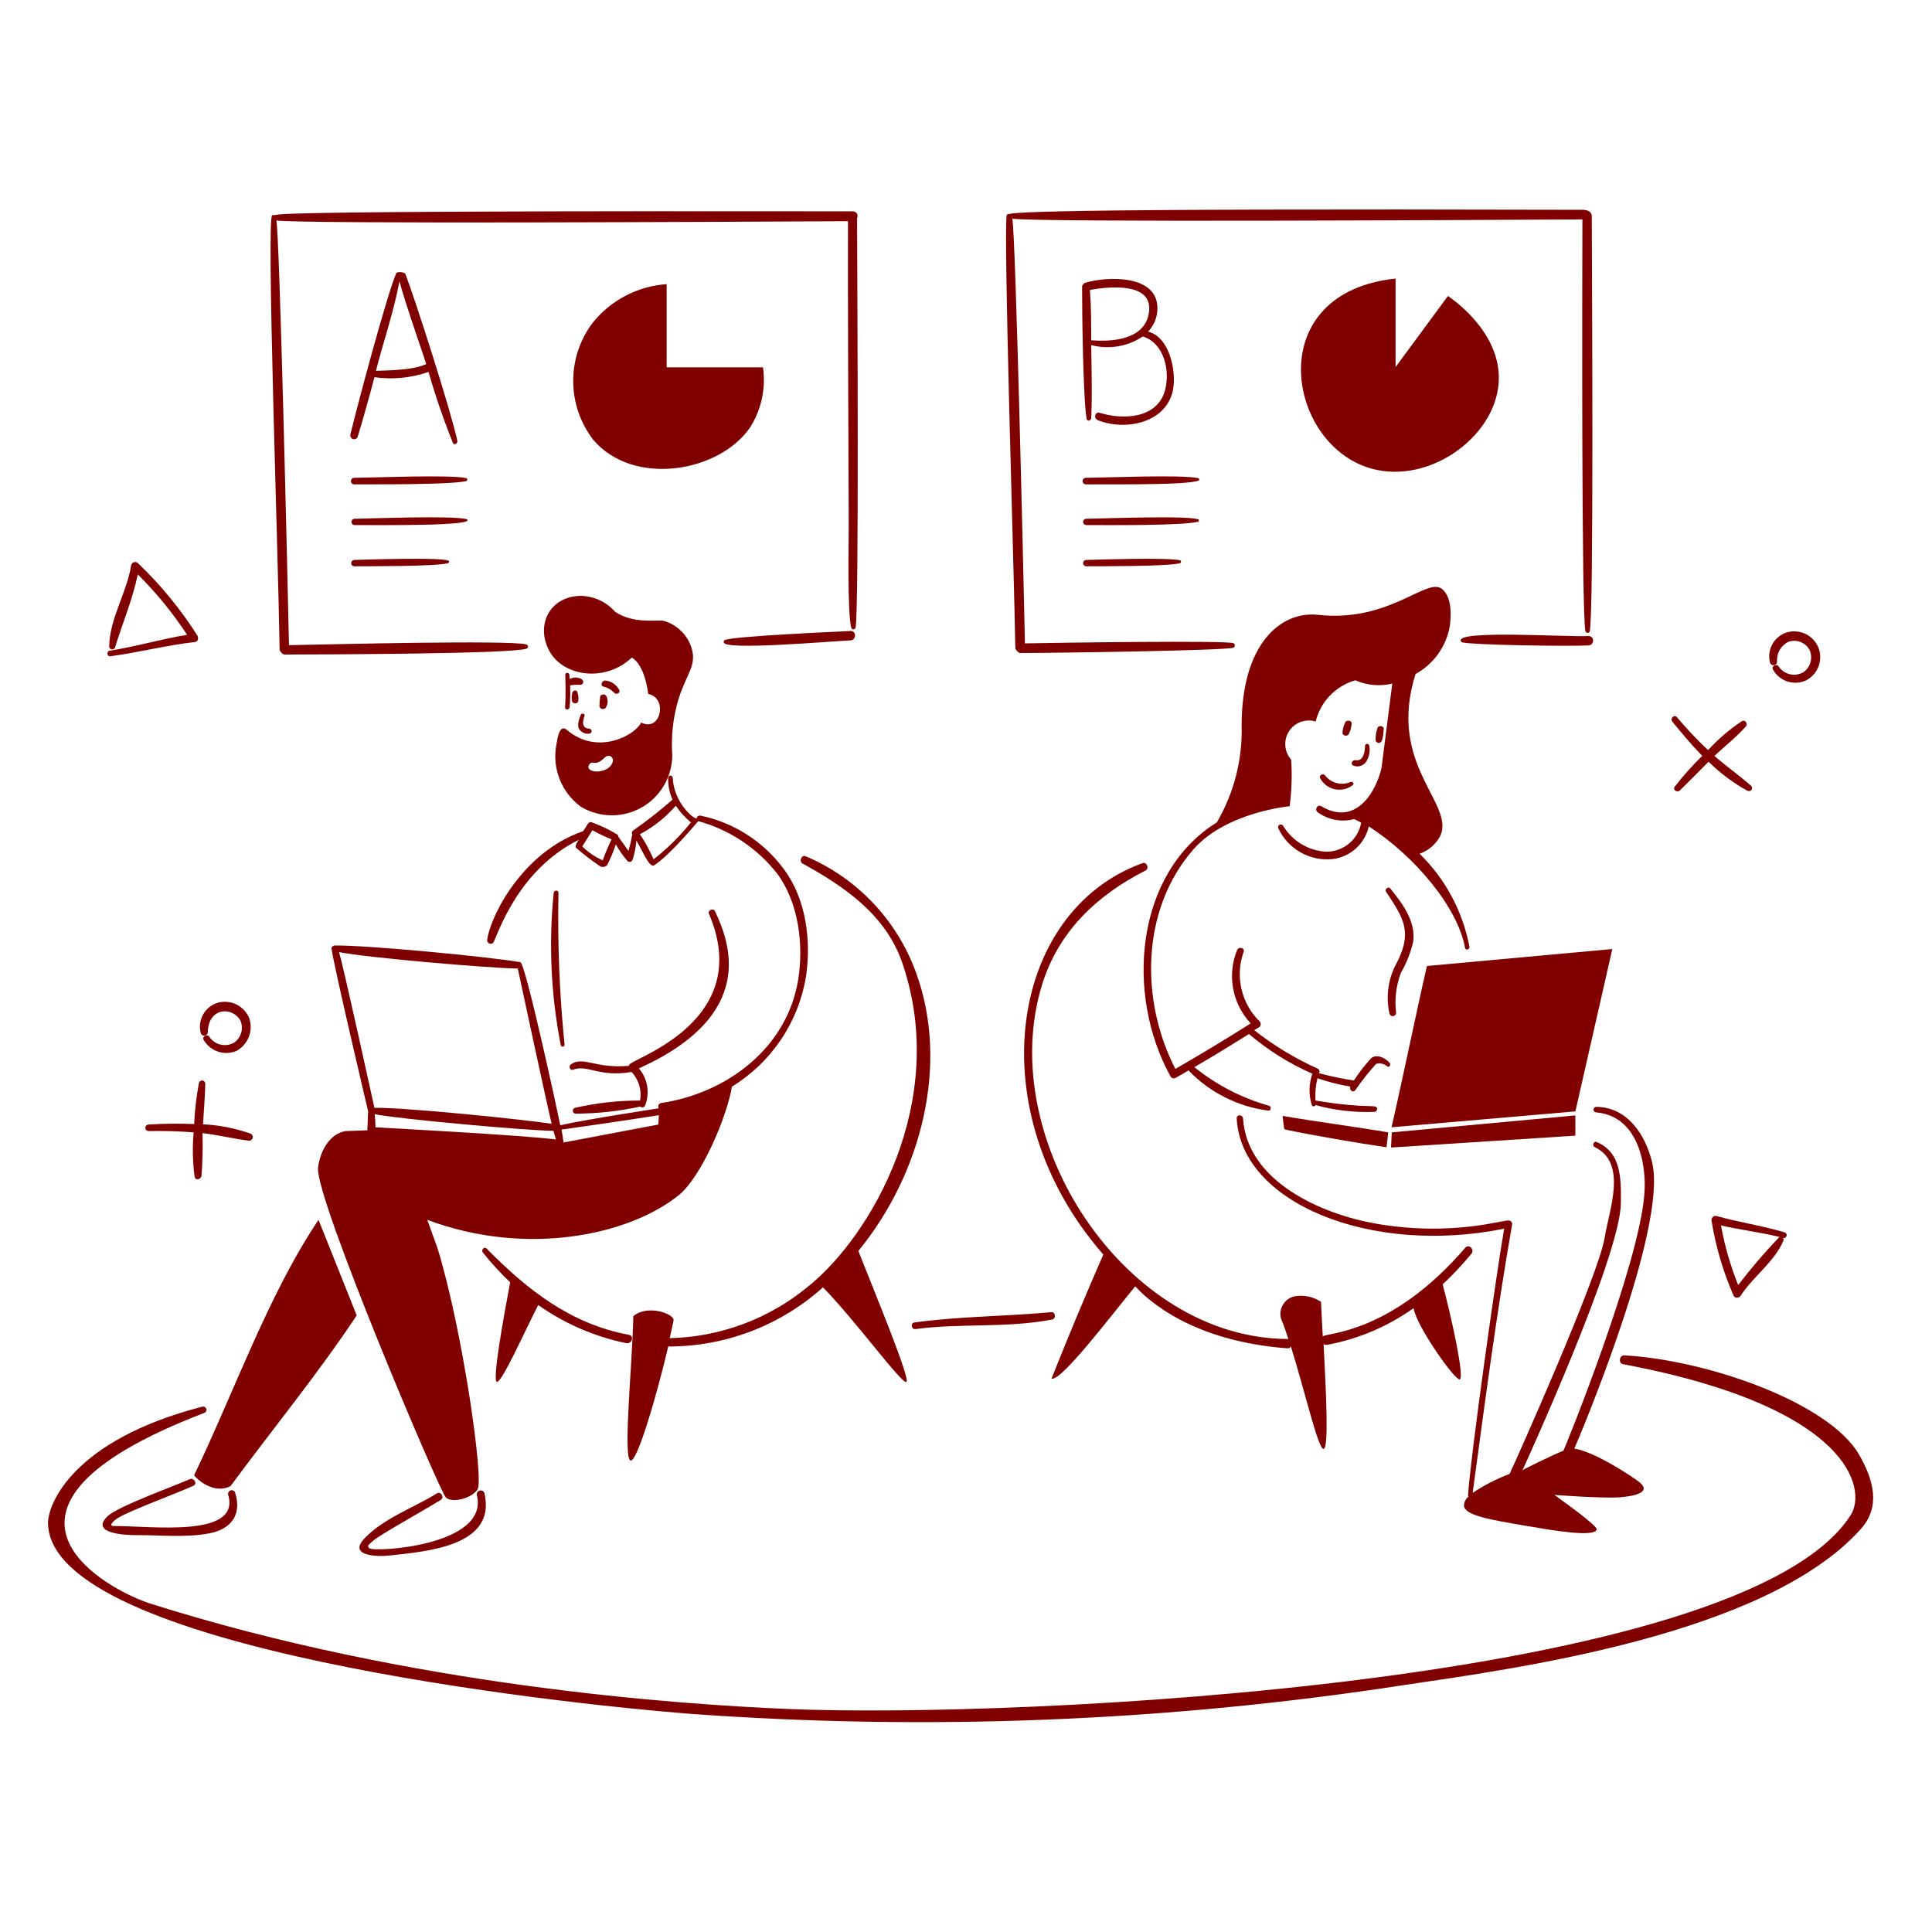 <?xml version="1.0" encoding="UTF-8"?> <svg xmlns="http://www.w3.org/2000/svg" width="154" height="154" viewBox="0 0 154 154" fill="none"><path d="M68.317 17.389C68.346 17.333 68.36 17.27 68.358 17.207C68.356 17.144 68.338 17.082 68.306 17.028C68.274 16.974 68.228 16.928 68.174 16.897C68.119 16.865 68.058 16.847 67.995 16.845C16.086 16.778 23.253 17.147 21.704 17.147C21.218 17.147 22.163 43.629 22.289 51.789C22.289 51.871 22.51 52.172 22.671 52.172C25.956 52.162 40.567 52.132 41.957 51.709C41.995 51.699 42.028 51.677 42.052 51.646C42.076 51.615 42.089 51.577 42.089 51.538C42.089 51.499 42.076 51.461 42.052 51.43C42.028 51.399 41.995 51.377 41.957 51.367C40.587 51.004 26.177 51.367 23.034 51.427C22.913 45.743 22.289 18.759 22.027 17.57C23.74 17.873 59.954 17.671 67.592 17.631C67.571 23.032 67.642 39.113 67.652 41.774C67.658 43.184 67.531 48.787 67.854 50.036C67.864 50.074 67.886 50.107 67.917 50.131C67.948 50.155 67.986 50.168 68.025 50.168C68.064 50.168 68.102 50.155 68.133 50.131C68.164 50.107 68.186 50.074 68.196 50.036C68.479 48.744 68.337 22.851 68.317 17.389Z" fill="#800000"></path><path d="M67.793 50.298C66.08 50.375 58.564 50.721 57.818 51.004C57.794 51.008 57.771 51.017 57.752 51.031C57.732 51.045 57.715 51.064 57.704 51.085C57.692 51.106 57.685 51.13 57.684 51.154C57.683 51.178 57.687 51.203 57.697 51.225C57.901 51.838 66.032 51.132 67.793 51.044C68.276 51.02 68.276 50.276 67.793 50.298Z" fill="#800000"></path><path d="M126.135 17.49C126.115 22.931 126.059 49.069 126.377 50.318C126.388 50.356 126.41 50.389 126.441 50.412C126.472 50.436 126.509 50.448 126.548 50.448C126.587 50.448 126.625 50.436 126.656 50.412C126.687 50.389 126.709 50.356 126.719 50.318C127.043 49.049 126.901 22.87 126.881 17.409C126.941 16.885 126.619 16.764 126.236 16.724C81.919 16.607 80.248 16.923 80.248 17.147C79.966 18.416 80.842 45.861 80.933 51.668C80.933 51.749 81.154 52.051 81.316 52.051C84.198 52.051 97.741 51.852 98.304 51.629C98.342 51.615 98.374 51.59 98.397 51.558C98.419 51.525 98.432 51.487 98.432 51.447C98.432 51.407 98.419 51.369 98.397 51.336C98.374 51.304 98.342 51.279 98.304 51.266C97.761 51.044 84.44 51.225 81.698 51.285C81.578 45.602 80.953 18.618 80.691 17.429C82.404 17.733 118.538 17.53 126.135 17.49Z" fill="#800000"></path><path d="M126.619 50.701C124.683 50.778 116.093 50.211 116.442 51.084C116.451 51.113 116.467 51.139 116.488 51.16C116.509 51.181 116.535 51.197 116.563 51.205C117.308 51.407 124.885 51.534 126.619 51.447C127.106 51.424 127.106 50.683 126.619 50.701Z" fill="#800000"></path><path d="M19.971 90.362C18.75 89.933 17.474 89.682 16.182 89.617C16.243 88.528 16.344 87.44 16.364 86.371C16.361 86.311 16.337 86.253 16.295 86.208C16.254 86.164 16.198 86.135 16.137 86.128C16.077 86.121 16.016 86.135 15.965 86.169C15.915 86.202 15.877 86.253 15.86 86.311C15.654 87.395 15.526 88.493 15.477 89.596C14.268 89.546 13.057 89.56 11.849 89.636C11.78 89.636 11.713 89.664 11.664 89.713C11.615 89.762 11.587 89.829 11.587 89.898C11.587 89.968 11.615 90.034 11.664 90.083C11.713 90.132 11.78 90.16 11.849 90.16C13.046 90.133 14.243 90.167 15.437 90.261C15.328 91.443 15.355 92.633 15.517 93.808C15.575 94.131 16.026 94.01 16.061 93.728C16.148 92.594 16.175 91.458 16.142 90.322C17.391 90.463 18.621 90.781 19.87 90.926C19.937 90.924 20.001 90.898 20.052 90.854C20.102 90.81 20.136 90.75 20.148 90.684C20.16 90.618 20.149 90.55 20.117 90.492C20.084 90.433 20.033 90.387 19.971 90.362Z" fill="#800000"></path><path d="M139.577 62.632C138.631 61.806 137.602 61.08 136.655 60.253C137.481 59.488 138.402 58.756 139.154 57.916C139.353 57.693 139.094 57.312 138.831 57.493C137.848 58.147 136.948 58.918 136.151 59.79C135.272 58.969 134.444 58.094 133.673 57.171C133.452 56.907 133.092 57.268 133.31 57.533C134.048 58.429 134.821 59.367 135.688 60.253C134.896 61.017 134.162 61.839 133.491 62.712C133.308 62.953 133.69 63.214 133.894 63.014C134.67 62.259 135.425 61.483 136.191 60.717C137.113 61.63 138.158 62.41 139.295 63.034C139.348 63.062 139.41 63.07 139.468 63.056C139.527 63.041 139.578 63.006 139.613 62.957C139.647 62.908 139.663 62.847 139.656 62.788C139.65 62.728 139.621 62.672 139.577 62.632Z" fill="#800000"></path><path d="M19.87 81.172C19.678 80.695 19.318 80.304 18.857 80.074C18.397 79.844 17.869 79.79 17.371 79.923C16.874 80.069 16.453 80.403 16.197 80.855C15.941 81.306 15.871 81.839 16.001 82.341C16.018 82.407 16.059 82.465 16.116 82.504C16.172 82.543 16.241 82.56 16.309 82.552C16.377 82.545 16.44 82.514 16.487 82.464C16.534 82.414 16.562 82.349 16.565 82.28C16.596 80.322 18.502 80.185 19.165 81.354C19.295 81.659 19.316 82.001 19.224 82.32C19.133 82.639 18.934 82.918 18.661 83.107C18.334 83.296 17.948 83.353 17.581 83.266C17.215 83.18 16.894 82.957 16.686 82.643C16.506 82.381 16.065 82.621 16.243 82.905C16.499 83.339 16.903 83.665 17.381 83.825C17.858 83.984 18.377 83.965 18.842 83.772C19.292 83.529 19.642 83.135 19.83 82.659C20.018 82.184 20.032 81.657 19.87 81.172Z" fill="#800000"></path><path d="M15.759 50.701C14.416 48.581 12.819 46.631 11.003 44.897C10.964 44.856 10.914 44.826 10.859 44.81C10.803 44.795 10.745 44.794 10.69 44.808C10.634 44.823 10.584 44.852 10.543 44.892C10.503 44.932 10.473 44.983 10.459 45.038C10.119 47.236 8.726 49.311 8.705 51.547C8.709 51.601 8.732 51.653 8.77 51.693C8.808 51.733 8.858 51.759 8.913 51.766C8.967 51.773 9.023 51.761 9.069 51.732C9.116 51.703 9.151 51.659 9.169 51.607C9.754 49.693 10.58 47.758 10.983 45.783C12.457 47.248 13.774 48.862 14.913 50.599C12.837 50.943 10.819 51.544 8.726 51.87C8.483 51.907 8.524 52.348 8.787 52.313C11.019 52.011 13.22 51.446 15.457 51.184C15.9 51.164 15.78 50.762 15.759 50.701Z" fill="#800000"></path><path d="M142.278 98.241C140.485 97.698 138.63 97.436 136.837 96.932C136.781 96.917 136.723 96.918 136.667 96.933C136.611 96.948 136.561 96.977 136.52 97.018C136.479 97.059 136.45 97.109 136.435 97.165C136.419 97.22 136.419 97.279 136.433 97.335C136.765 99.382 137.355 101.38 138.187 103.28C138.291 103.52 138.633 103.463 138.751 103.28C139.742 101.743 141.452 100.579 142.157 98.887C142.174 98.848 142.177 98.805 142.166 98.765C142.155 98.725 142.13 98.689 142.096 98.665C142.153 98.689 142.216 98.689 142.273 98.667C142.329 98.644 142.375 98.6 142.399 98.544C142.423 98.488 142.424 98.424 142.401 98.367C142.378 98.311 142.334 98.265 142.278 98.241ZM141.774 98.665C140.63 99.86 139.553 101.118 138.55 102.433C137.932 100.899 137.473 99.305 137.179 97.677C138.731 98.04 140.323 98.221 141.875 98.604C141.835 98.624 141.794 98.624 141.774 98.668V98.665Z" fill="#800000"></path><path d="M144.958 51.648C144.768 51.169 144.409 50.776 143.948 50.546C143.487 50.315 142.957 50.263 142.459 50.399C141.962 50.545 141.54 50.88 141.285 51.331C141.029 51.782 140.959 52.316 141.089 52.818C141.107 52.883 141.148 52.94 141.205 52.978C141.261 53.016 141.329 53.033 141.396 53.025C141.464 53.018 141.527 52.987 141.574 52.938C141.621 52.889 141.649 52.825 141.653 52.757C141.623 52.433 141.692 52.108 141.85 51.824C142.009 51.54 142.249 51.31 142.54 51.165C142.857 51.048 143.206 51.052 143.522 51.175C143.837 51.297 144.097 51.53 144.253 51.83C144.383 52.136 144.404 52.477 144.312 52.796C144.221 53.116 144.022 53.394 143.749 53.583C143.422 53.772 143.036 53.829 142.669 53.743C142.303 53.656 141.982 53.434 141.774 53.119C141.594 52.857 141.166 53.102 141.331 53.382C141.58 53.824 141.984 54.157 142.465 54.317C142.947 54.477 143.47 54.452 143.934 54.248C144.396 54.018 144.756 53.625 144.945 53.145C145.134 52.665 145.138 52.132 144.958 51.648Z" fill="#800000"></path><path d="M53.14 22.649V29.279H60.82C61.055 30.934 60.698 32.618 59.813 34.035C57.362 37.665 50.471 38.827 47.278 35.043C46.255 33.708 45.698 32.075 45.691 30.394C45.683 28.713 46.227 27.075 47.238 25.732C47.956 24.839 48.851 24.104 49.866 23.573C50.882 23.043 51.996 22.728 53.14 22.649Z" fill="#800000"></path><path d="M111.242 22.205V29.259L115.414 23.596C115.656 23.757 119.671 26.438 119.465 30.411C119.228 34.966 113.559 38.897 108.844 37.203C102.45 34.902 100.731 23.312 111.242 22.205Z" fill="#800000"></path><path d="M36.456 35.144C35.988 32.903 33.147 24.026 32.325 21.863C32.248 21.66 31.636 21.64 31.579 21.786C30.741 23.829 28.452 32.471 27.931 34.623C27.913 34.703 27.925 34.788 27.966 34.859C28.008 34.93 28.075 34.983 28.154 35.006C28.228 35.024 28.307 35.013 28.374 34.976C28.441 34.939 28.491 34.877 28.516 34.805C28.988 33.234 29.431 31.655 29.846 30.069C31.297 30.273 32.775 30.128 34.159 29.645C34.709 31.573 35.361 33.47 36.114 35.328C36.193 35.507 36.498 35.344 36.456 35.144ZM29.967 29.561C30.503 27.405 31.345 25.03 31.841 22.427C32.422 24.499 33.17 26.595 33.977 29.017C32.889 29.561 30.471 29.52 29.967 29.561Z" fill="#800000"></path><path d="M91.513 26.438C91.995 25.933 92.263 25.261 92.258 24.563C92.258 21.843 88.188 22.024 86.475 22.548C86.454 22.548 86.253 22.709 86.253 22.85C86.253 24.664 86.325 31.739 86.616 33.39C86.655 33.612 86.958 33.531 86.979 33.35C87.079 31.617 86.979 27.707 86.979 27.505C87.673 27.689 88.399 27.723 89.108 27.605C89.817 27.487 90.492 27.22 91.09 26.821C92.803 27.344 93.287 29.561 92.863 31.113C92.24 33.39 89.494 33.478 87.664 32.906C87.281 32.787 87.142 33.345 87.502 33.491C89.671 34.368 92.931 33.734 93.488 31.133C93.798 29.703 93.266 26.86 91.513 26.438ZM86.979 27.122C86.979 25.792 86.979 24.442 86.878 23.112C88.409 22.83 91.862 22.488 91.594 24.825C91.337 27.062 88.732 27.264 86.979 27.122Z" fill="#800000"></path><path d="M37.161 38.106C35.791 37.824 29.786 38.076 28.234 38.086C28.164 38.086 28.098 38.113 28.048 38.162C27.999 38.212 27.972 38.278 27.972 38.347C27.972 38.417 27.999 38.484 28.048 38.533C28.098 38.582 28.164 38.609 28.234 38.609C29.786 38.599 35.852 38.65 37.161 38.347C37.186 38.339 37.207 38.322 37.222 38.3C37.238 38.279 37.246 38.253 37.246 38.227C37.246 38.2 37.238 38.174 37.222 38.153C37.207 38.131 37.186 38.114 37.161 38.106Z" fill="#800000"></path><path d="M37.161 41.37C35.791 41.089 29.786 41.331 28.234 41.351C28.173 41.359 28.117 41.389 28.076 41.435C28.036 41.481 28.014 41.541 28.014 41.602C28.014 41.664 28.036 41.723 28.076 41.77C28.117 41.816 28.173 41.846 28.234 41.854C29.921 41.853 38.311 41.946 37.161 41.37Z" fill="#800000"></path><path d="M28.214 44.635C28.153 44.644 28.097 44.674 28.056 44.72C28.016 44.766 27.994 44.826 27.994 44.887C27.994 44.949 28.016 45.008 28.056 45.055C28.097 45.101 28.153 45.131 28.214 45.139C29.524 45.129 34.561 45.159 35.71 44.897C35.726 44.892 35.741 44.884 35.753 44.873C35.766 44.862 35.776 44.849 35.784 44.834C35.791 44.819 35.796 44.803 35.797 44.786C35.798 44.769 35.796 44.752 35.791 44.736C35.791 44.374 28.59 44.624 28.214 44.635Z" fill="#800000"></path><path d="M95.483 38.106C94.112 37.824 88.107 38.076 86.555 38.086C86.485 38.086 86.419 38.113 86.37 38.162C86.321 38.212 86.293 38.278 86.293 38.347C86.293 38.417 86.321 38.484 86.37 38.533C86.419 38.582 86.485 38.609 86.555 38.609C88.837 38.595 96.68 38.704 95.483 38.106Z" fill="#800000"></path><path d="M86.556 41.35C86.495 41.359 86.439 41.389 86.398 41.435C86.358 41.481 86.335 41.541 86.335 41.602C86.335 41.664 86.358 41.723 86.398 41.77C86.439 41.816 86.495 41.846 86.556 41.854C88.108 41.854 94.136 41.915 95.484 41.592C95.516 41.581 95.542 41.558 95.557 41.528C95.572 41.498 95.575 41.463 95.564 41.431C95.193 41.061 88.049 41.331 86.556 41.35Z" fill="#800000"></path><path d="M94.052 44.655C92.904 44.434 87.866 44.595 86.556 44.635C86.495 44.644 86.439 44.674 86.398 44.72C86.358 44.766 86.335 44.826 86.335 44.887C86.335 44.949 86.358 45.008 86.398 45.054C86.439 45.101 86.495 45.131 86.556 45.139C87.866 45.129 92.904 45.159 94.052 44.897C94.078 44.889 94.1 44.872 94.115 44.851C94.131 44.829 94.139 44.803 94.139 44.776C94.139 44.75 94.131 44.724 94.115 44.702C94.1 44.68 94.078 44.664 94.052 44.655Z" fill="#800000"></path><path d="M18.198 119.18C19.153 122.601 12.091 121.63 9.086 121.639C8.643 121.639 8.969 121.302 9.287 121.074C10.084 120.505 13.741 119.179 15.413 118.434C15.775 118.273 15.455 117.754 15.111 117.911C14.009 118.41 9.408 120.068 8.581 120.853C7.091 122.266 10.113 122.368 10.838 122.365C12.732 122.354 14.807 122.581 16.683 122.223C18.395 121.897 19.282 120.772 18.758 119.039C18.753 118.998 18.739 118.959 18.718 118.924C18.696 118.889 18.668 118.859 18.634 118.836C18.599 118.813 18.561 118.797 18.521 118.79C18.48 118.783 18.439 118.784 18.399 118.794C18.359 118.804 18.322 118.823 18.289 118.848C18.257 118.874 18.231 118.906 18.212 118.942C18.193 118.979 18.182 119.019 18.179 119.06C18.177 119.101 18.183 119.142 18.198 119.18Z" fill="#800000"></path><path d="M45.001 83.268C44.596 79.252 44.435 75.215 44.517 71.179C44.522 70.917 44.155 70.938 44.134 71.179C43.728 75.229 43.918 79.317 44.698 83.312C44.706 83.35 44.729 83.383 44.761 83.405C44.792 83.427 44.832 83.437 44.87 83.431C44.908 83.426 44.943 83.406 44.968 83.376C44.992 83.345 45.004 83.307 45.001 83.268Z" fill="#800000"></path><path d="M46.29 56.989C46.169 57.291 45.988 57.795 46.149 58.097C46.234 58.231 46.354 58.337 46.497 58.405C46.64 58.473 46.799 58.499 46.956 58.48C46.982 58.48 47.008 58.475 47.033 58.465C47.057 58.455 47.079 58.44 47.098 58.421C47.117 58.402 47.132 58.38 47.142 58.356C47.152 58.331 47.157 58.305 47.157 58.279C47.157 58.252 47.152 58.226 47.142 58.202C47.132 58.177 47.117 58.155 47.098 58.136C47.079 58.117 47.057 58.103 47.033 58.093C47.008 58.082 46.982 58.077 46.956 58.077C46.754 58.077 46.25 57.976 46.593 57.069C46.653 56.868 46.351 56.808 46.29 56.989Z" fill="#800000"></path><path d="M108.806 59.468C108.795 59.932 108.686 60.711 108.04 60.596C107.799 60.553 107.615 60.903 107.86 61.02C108.033 61.095 108.226 61.111 108.409 61.063C108.592 61.015 108.753 60.908 108.867 60.757C109.128 60.381 109.229 59.918 109.149 59.468C109.149 59.422 109.131 59.379 109.099 59.346C109.067 59.314 109.023 59.296 108.978 59.296C108.932 59.296 108.889 59.314 108.856 59.346C108.824 59.379 108.806 59.422 108.806 59.468Z" fill="#800000"></path><path d="M107.657 62.329C107.304 62.485 106.908 62.516 106.535 62.417C106.161 62.318 105.832 62.096 105.602 61.785C105.442 61.622 105.136 61.785 105.219 62.007C105.336 62.235 105.502 62.435 105.705 62.591C105.909 62.747 106.144 62.856 106.395 62.91C106.646 62.964 106.905 62.962 107.155 62.903C107.405 62.845 107.638 62.731 107.839 62.571C107.976 62.468 107.795 62.266 107.657 62.329Z" fill="#800000"></path><path d="M125.575 88.588L128.517 75.648L113.742 76.999C112.754 81.311 111.908 85.543 110.92 89.855L125.575 88.588Z" fill="#800000"></path><path d="M110.879 91.47C115.856 91.148 120.593 90.845 125.571 90.523V88.91L110.94 90.261L110.879 91.47Z" fill="#800000"></path><path d="M110.658 90.261C108.179 89.838 104.692 89.374 102.235 88.951C102.275 89.294 102.312 89.616 102.356 89.959L102.457 90.039C104.653 90.503 108.301 91.128 110.518 91.45L110.658 90.261Z" fill="#800000"></path><path d="M109.791 58.057C109.684 58.368 109.636 58.696 109.651 59.024C109.659 59.058 109.675 59.089 109.696 59.116C109.717 59.144 109.743 59.166 109.773 59.184C109.803 59.2 109.837 59.211 109.871 59.215C109.905 59.219 109.94 59.216 109.973 59.206C110.267 59.115 110.259 58.417 110.295 58.134C110.337 57.835 109.85 57.775 109.791 58.057Z" fill="#800000"></path><path d="M107.212 57.614C107.087 57.879 107.018 58.167 107.01 58.46C107.028 58.506 107.058 58.547 107.096 58.578C107.135 58.609 107.181 58.63 107.229 58.638C107.278 58.646 107.328 58.641 107.375 58.624C107.421 58.607 107.462 58.578 107.494 58.541C107.635 58.279 107.718 57.991 107.736 57.694C107.797 57.412 107.29 57.351 107.212 57.614Z" fill="#800000"></path><path d="M47.842 55.518C47.802 55.778 47.782 56.041 47.782 56.304C47.792 56.341 47.809 56.376 47.833 56.407C47.857 56.437 47.886 56.463 47.92 56.482C47.954 56.5 47.991 56.512 48.03 56.516C48.068 56.52 48.107 56.517 48.144 56.505L48.265 56.445C48.363 56.305 48.421 56.141 48.432 55.97C48.442 55.799 48.406 55.629 48.325 55.478C48.307 55.449 48.283 55.423 48.255 55.404C48.227 55.384 48.195 55.37 48.161 55.362C48.127 55.354 48.093 55.354 48.059 55.359C48.025 55.365 47.992 55.378 47.963 55.397C47.903 55.397 47.862 55.457 47.842 55.518Z" fill="#800000"></path><path d="M45.626 55.195C45.558 55.431 45.55 55.681 45.605 55.921C45.629 55.965 45.663 56.002 45.706 56.027C45.749 56.053 45.797 56.066 45.847 56.066C45.897 56.066 45.946 56.053 45.988 56.027C46.031 56.002 46.066 55.965 46.089 55.921C46.134 55.657 46.107 55.385 46.013 55.135C45.928 54.974 45.683 55.033 45.626 55.195Z" fill="#800000"></path><path d="M46.351 54.127C46.205 54.048 46.042 54.006 45.877 54.006C45.712 54.006 45.549 54.048 45.404 54.127C45.404 54.006 45.384 53.906 45.384 53.785C45.363 53.583 45.056 53.583 45.061 53.785C45.081 54.652 45.1 55.519 45.041 56.384C45.025 56.606 45.363 56.606 45.404 56.384C45.457 55.801 45.471 55.215 45.444 54.631C45.71 54.587 45.98 54.574 46.25 54.591C46.283 54.59 46.316 54.582 46.346 54.569C46.376 54.555 46.403 54.535 46.426 54.511C46.448 54.486 46.466 54.457 46.477 54.426C46.488 54.395 46.493 54.362 46.492 54.328C46.467 54.248 46.418 54.178 46.351 54.127Z" fill="#800000"></path><path d="M48.124 54.732C48.458 54.819 48.759 55.001 48.991 55.256C49.132 55.357 49.434 55.276 49.374 55.034C49.272 54.819 49.117 54.633 48.923 54.496C48.729 54.358 48.502 54.273 48.265 54.248C47.943 54.228 47.821 54.697 48.124 54.732Z" fill="#800000"></path><path d="M55.178 51.85C55.042 51.293 54.762 50.782 54.365 50.368C53.969 49.954 53.471 49.652 52.92 49.492C52.397 49.371 50.543 49.774 49.031 48.766C48.676 48.364 48.238 48.042 47.748 47.823C47.258 47.603 46.726 47.492 46.189 47.497C43.67 47.606 42.659 50.024 43.872 52.031C45.021 53.927 48.276 54.392 50.361 52.414C51.389 53.019 51.631 55.034 51.671 55.316C53.253 55.615 52.677 58.395 51.106 57.593C50.623 58.621 47.6 60.253 45.182 58.178C44.597 57.675 44.436 58.863 44.355 59.327C44.172 60.262 44.261 61.229 44.611 62.115C44.962 63.001 45.558 63.767 46.331 64.325C47.061 64.754 47.892 64.983 48.739 64.989C49.586 64.995 50.419 64.777 51.155 64.357C51.891 63.938 52.503 63.332 52.93 62.6C53.357 61.868 53.583 61.037 53.586 60.19C53.483 58.702 53.647 57.207 54.069 55.776C54.671 53.805 55.48 53.14 55.178 51.85ZM48.851 60.677C48.622 61.701 46.758 61.696 46.916 61.06C46.924 61.017 46.939 60.976 46.963 60.94C46.986 60.903 47.016 60.872 47.052 60.847C47.088 60.823 47.128 60.806 47.171 60.797C47.213 60.789 47.257 60.789 47.299 60.798C47.723 60.878 47.965 60.577 48.266 60.335C48.323 60.284 48.393 60.253 48.468 60.246C48.543 60.238 48.619 60.255 48.684 60.293C48.749 60.331 48.8 60.388 48.83 60.457C48.86 60.526 48.868 60.603 48.851 60.677Z" fill="#800000"></path><path d="M56.992 72.627C56.869 72.366 56.387 72.55 56.508 72.829C60.049 81.074 51.148 84.114 50.261 84.779C50.193 84.821 50.143 84.885 50.12 84.961C47.432 85.191 46.49 84.161 45.505 84.84C45.302 84.979 45.422 85.36 45.686 85.263C46.859 84.832 47.735 85.891 50.341 85.445C50.624 85.745 50.833 86.108 50.952 86.503C51.071 86.898 51.096 87.315 51.026 87.722C49.277 87.722 47.533 87.918 45.827 88.306C45.773 88.322 45.727 88.357 45.696 88.404C45.666 88.451 45.653 88.508 45.66 88.564C45.667 88.619 45.694 88.671 45.736 88.709C45.778 88.746 45.831 88.768 45.888 88.769C47.616 88.764 49.338 88.575 51.026 88.205C51.057 88.233 51.093 88.253 51.133 88.263C51.173 88.273 51.215 88.273 51.255 88.263C51.294 88.253 51.331 88.234 51.362 88.206C51.392 88.178 51.415 88.144 51.429 88.105C51.617 87.614 51.669 87.082 51.581 86.565C51.492 86.047 51.266 85.562 50.925 85.162C60.438 80.87 58.147 75.093 56.992 72.627Z" fill="#800000"></path><path d="M18.377 118.455C21.662 114.001 25.37 109.466 28.433 104.852L25.39 97.234C21.4 103.159 18.575 111.159 15.475 117.588C15.588 117.816 16.998 119.169 18.377 118.455Z" fill="#800000"></path><path d="M38.008 119.16C39.042 123.204 29.87 123.75 29.442 123.412C29.183 123.208 29.503 123.049 29.704 122.848C30.148 122.404 33.679 120.457 35.126 119.563C35.45 119.363 35.146 118.838 34.819 119.039C32.946 120.209 30.569 121.015 29.036 122.646C27.727 124.038 30.103 124.092 30.97 123.996C33.891 123.676 39.636 123.291 38.608 118.999C38.579 118.928 38.526 118.87 38.457 118.836C38.389 118.802 38.31 118.794 38.236 118.814C38.163 118.834 38.099 118.88 38.056 118.944C38.014 119.007 37.997 119.084 38.008 119.16Z" fill="#800000"></path><path d="M62.453 69.242C60.836 67.065 58.475 65.558 55.819 65.01C55.758 64.999 55.695 65.012 55.643 65.046C55.591 65.079 55.553 65.131 55.538 65.191V65.252C55.235 65.252 53.704 63.942 53.623 61.987C53.618 61.942 53.597 61.901 53.564 61.871C53.53 61.842 53.487 61.825 53.442 61.825C53.398 61.825 53.354 61.842 53.321 61.871C53.288 61.901 53.266 61.942 53.261 61.987C53.244 62.59 53.361 63.188 53.604 63.74C52.615 64.61 51.579 65.424 50.5 66.178C50.443 66.212 50.401 66.266 50.382 66.33C50.363 66.394 50.369 66.462 50.399 66.521C50.32 66.963 50.219 67.4 50.097 67.831C49.996 67.69 49.473 66.944 49.291 66.703C49.292 66.661 49.281 66.62 49.26 66.585C49.238 66.549 49.207 66.52 49.17 66.501C48.558 66.128 47.91 65.817 47.235 65.574C47.204 65.554 47.169 65.541 47.132 65.536C47.095 65.53 47.058 65.532 47.022 65.541C46.986 65.551 46.953 65.567 46.923 65.59C46.894 65.613 46.87 65.642 46.852 65.674C46.738 65.878 46.61 66.073 46.47 66.26C41.633 67.912 39.053 73.074 38.832 74.945C38.831 75.007 38.85 75.068 38.888 75.118C38.925 75.168 38.978 75.204 39.038 75.22C39.099 75.236 39.163 75.232 39.22 75.207C39.278 75.183 39.325 75.14 39.355 75.086C39.738 74.28 41.351 69.322 46.127 66.944C46.067 67.045 45.804 67.428 45.905 67.569C46.532 68.113 47.191 68.617 47.88 69.08C47.966 69.107 48.057 69.112 48.145 69.094C48.233 69.077 48.315 69.038 48.384 68.98C48.663 68.442 48.899 67.882 49.089 67.307C49.349 67.773 49.654 68.211 50 68.617C50.03 68.651 50.068 68.676 50.111 68.69C50.153 68.704 50.199 68.706 50.243 68.695C50.286 68.685 50.326 68.663 50.358 68.631C50.39 68.599 50.413 68.56 50.424 68.516C50.586 68.026 50.687 67.519 50.725 67.004C51.088 67.549 51.757 69.225 52.136 68.98C53.499 68.092 55.643 65.433 55.663 65.453C58.165 66.14 60.377 67.617 61.97 69.665C63.661 71.962 64.072 75.308 63.624 78.087C62.746 83.53 57.957 87.135 52.701 87.922C52.663 87.929 52.627 87.943 52.596 87.964C52.564 87.985 52.536 88.013 52.516 88.045C52.495 88.077 52.481 88.113 52.474 88.151C52.468 88.188 52.47 88.227 52.479 88.264C52.479 88.285 52.499 88.325 52.499 88.345C52.297 88.385 46.897 89.191 44.66 89.695C44.583 89.269 41.881 76.697 41.476 76.697C39.097 76.273 29.143 75.319 26.643 75.367C26.623 75.367 26.421 75.467 26.421 75.568C26.502 76.535 29.303 88.426 29.343 88.567L29.283 90.098L27.53 90.159C26.24 90.4 25.518 91.771 25.353 93.061C25.058 95.379 35.067 118.957 35.551 119.38C36.035 119.803 37.566 119.481 38.07 118.715C38.574 117.95 36.881 106.039 34.885 99.53L34.059 97.233C41.929 100.185 50.096 98.483 54.091 95.278C55.903 93.823 57.941 89.031 58.343 86.613C59.902 85.659 61.236 84.38 62.255 82.864C63.274 81.348 63.954 79.629 64.248 77.826C64.669 74.959 64.264 71.642 62.453 69.242ZM48.044 68.576C47.434 68.314 46.88 67.938 46.411 67.468C46.693 67.044 46.956 66.601 47.218 66.178C47.712 66.452 48.224 66.694 48.749 66.903C48.485 67.448 48.249 68.006 48.044 68.576ZM52.094 68.495C51.796 67.797 51.431 67.129 51.006 66.5C52.09 65.921 53.06 65.149 53.868 64.223C54.202 64.724 54.61 65.172 55.077 65.553C54.202 66.648 53.201 67.637 52.094 68.499V68.495ZM29.927 89.858C29.927 89.508 29.907 89.159 29.866 88.811C31.599 89.174 41.695 90.1 44.114 90.141C44.175 90.362 44.255 90.604 44.316 90.83C42.018 90.503 29.927 89.858 29.927 89.858V89.858ZM27.025 75.913V75.893C29.245 76.336 38.816 77.162 41.273 77.203C41.273 77.223 43.691 88.468 43.973 89.577C41.756 89.234 32.104 88.247 29.846 88.307C29.826 88.226 27.306 76.698 27.025 75.913V75.913ZM52.477 89.637L44.92 91.068C44.88 90.725 44.819 90.383 44.759 90.04C44.941 90.02 50.16 89.274 52.518 88.891C52.518 88.951 52.477 89.616 52.477 89.636V89.637Z" fill="#800000"></path><path d="M110.477 71.076C111.949 73.256 112.544 74.311 111.384 76.658C110.662 77.914 110.439 79.396 110.759 80.809C110.779 80.871 110.819 80.923 110.873 80.957C110.928 80.991 110.993 81.004 111.056 80.994C111.119 80.984 111.177 80.952 111.219 80.904C111.26 80.855 111.283 80.793 111.283 80.729C111.151 79.652 111.283 78.559 111.666 77.544C112.121 76.759 112.454 75.91 112.654 75.025C112.834 73.373 111.774 72.013 110.816 70.814C110.677 70.634 110.356 70.873 110.477 71.076Z" fill="#800000"></path><path d="M113.157 68.053C113.869 67.802 114.46 67.29 114.81 66.622C115.977 64.018 110.535 60.983 112.834 53.724C113.539 53.337 114.149 52.798 114.619 52.146C115.09 51.495 115.41 50.746 115.555 49.956C115.598 49.654 115.892 47.726 114.951 46.953C113.734 45.958 110.799 49.638 105.055 49.008C102.133 48.688 98.97 51.266 98.97 57.835C99.047 60.542 98.362 63.217 96.994 65.553C90.463 69.619 89.682 79.26 93.306 85.807C93.327 85.842 93.354 85.873 93.387 85.898C93.419 85.922 93.457 85.939 93.496 85.949C93.536 85.958 93.577 85.96 93.617 85.953C93.657 85.946 93.696 85.93 93.73 85.908C94.072 85.707 94.415 85.525 94.738 85.324C96.433 87.087 98.68 88.218 101.106 88.528C101.327 88.55 101.349 88.203 101.166 88.145C98.99 87.529 96.961 86.481 95.201 85.061C96.672 84.215 98.103 83.329 99.554 82.422C101.077 83.717 102.781 84.783 104.612 85.586C104.323 86.398 104.309 87.284 104.572 88.105C104.64 88.242 104.854 88.181 104.854 88.084C106.382 88.505 107.966 88.688 109.549 88.629C109.608 88.628 109.664 88.605 109.706 88.563C109.747 88.522 109.771 88.465 109.771 88.407C109.771 87.935 109.159 88.449 104.854 87.722C104.816 87.126 104.871 86.528 105.016 85.949C105.869 86.241 106.745 86.463 107.635 86.613C107.514 86.855 107.834 87.136 108.018 86.916C108.529 86.174 109.087 85.467 109.691 84.799C109.844 84.757 110.005 84.754 110.16 84.789C110.314 84.825 110.458 84.897 110.578 85.002C110.738 85.122 110.879 84.881 110.779 84.739C110.457 84.336 109.77 83.992 109.308 84.336C108.795 84.894 108.33 85.494 107.918 86.129C106.98 85.985 106.052 85.79 105.136 85.545C105.155 85.515 105.169 85.482 105.174 85.447C105.18 85.411 105.178 85.375 105.168 85.341C105.159 85.306 105.142 85.275 105.119 85.247C105.096 85.22 105.068 85.198 105.035 85.182C103.231 84.37 101.533 83.342 99.977 82.12C100.094 82.038 100.214 81.964 100.339 81.897C100.411 81.852 100.463 81.78 100.481 81.697C100.5 81.614 100.486 81.526 100.441 81.454C99.708 80.748 99.195 79.846 98.962 78.856C98.73 77.866 98.788 76.83 99.13 75.872C99.236 75.531 98.748 75.429 98.607 75.731C98.212 76.708 98.104 77.777 98.297 78.812C98.49 79.848 98.975 80.806 99.695 81.575C97.719 82.827 95.717 84.037 93.689 85.203C90.856 79.7 90.957 72.429 95.16 67.668C97.764 64.726 102.798 64.263 102.798 64.263C102.96 63.033 103 61.791 102.919 60.554C102.648 60.248 102.484 59.861 102.453 59.453C102.421 59.045 102.524 58.638 102.745 58.293C102.966 57.949 103.294 57.686 103.678 57.545C104.063 57.404 104.482 57.392 104.874 57.511C105.062 56.732 105.455 56.018 106.011 55.44C106.567 54.863 107.266 54.444 108.038 54.227C108.964 54.634 109.997 54.726 110.98 54.488C110.859 55.476 110.174 60.837 110.114 61.26C109.549 63.517 107.859 65.791 105.317 64.263C105.016 64.081 104.756 64.54 105.035 64.746C105.448 65.047 105.923 65.252 106.425 65.346C106.927 65.44 107.444 65.421 107.937 65.29C108.119 65.371 108.32 65.472 108.502 65.573C108.386 66.221 108.046 66.808 107.541 67.232C107.037 67.655 106.399 67.888 105.741 67.89C105.036 67.859 104.35 67.653 103.745 67.29C103.14 66.928 102.635 66.421 102.274 65.815C102.242 65.767 102.192 65.735 102.135 65.723C102.079 65.712 102.02 65.723 101.972 65.754C101.932 65.783 101.903 65.825 101.888 65.872C101.874 65.919 101.875 65.969 101.892 66.016C102.269 66.83 102.892 67.504 103.673 67.945C104.453 68.386 105.353 68.572 106.245 68.475C106.931 68.387 107.574 68.09 108.086 67.625C108.598 67.159 108.954 66.547 109.106 65.871C112.734 68.21 116.196 72.303 116.784 75.565C116.824 75.787 117.167 75.686 117.127 75.464C116.594 72.645 115.209 70.058 113.157 68.053Z" fill="#800000"></path><path d="M130.71 118.172C130.307 117.831 127.164 115.714 125.49 115.472C125.797 114.783 132.943 97.915 131.697 92.679C131.161 90.42 129.703 88.246 127.223 88.226C127.168 88.231 127.117 88.257 127.08 88.298C127.043 88.339 127.023 88.392 127.023 88.448C127.023 88.503 127.043 88.556 127.08 88.597C127.117 88.638 127.168 88.664 127.223 88.669C130.448 88.931 131.277 92.559 131.072 95.198C130.636 100.842 124.906 115.03 124.624 115.633C123.576 116.057 121.399 117.145 121.36 117.185C121.36 117.185 129.17 100.176 129.199 95.904C129.213 93.949 129.26 91.879 127.264 91.027C127.04 90.931 126.881 91.309 127.103 91.43C129.763 92.679 128.252 96.468 127.909 98.645C127.426 101.708 120.614 116.923 120.328 117.487C119.293 117.877 118.306 118.384 117.386 118.999C118.353 111.865 119.281 104.731 120.526 97.636C120.536 97.599 120.539 97.559 120.533 97.521C120.527 97.483 120.514 97.447 120.493 97.414C120.472 97.382 120.444 97.354 120.412 97.333C120.379 97.312 120.343 97.298 120.304 97.293C120.009 97.145 115.895 98.618 109.661 97.535C105.405 96.795 99.411 94.211 99.082 89.151C99.06 88.829 98.559 88.809 98.578 89.151C98.927 95.833 109.168 100.107 119.899 97.938C119.234 101.767 117.239 115.932 117.017 119.179C117.018 119.222 117.032 119.264 117.058 119.3C116.942 119.386 116.849 119.499 116.786 119.629C116.723 119.758 116.692 119.901 116.695 120.045C116.817 120.79 118.609 121.111 121.712 121.637C123.729 121.979 127.067 122.562 127.275 121.92C127.373 121.614 124.212 119.401 123.905 119.159C124.128 119.179 127.452 119.422 128.903 119.36C129.38 119.342 131.877 119.162 130.71 118.172Z" fill="#800000"></path><path d="M117.288 99.934C117.565 99.607 117.084 99.126 116.804 99.45C110.88 106.342 105.737 106.226 105.438 106.524C105.378 105.517 105.338 104.57 105.297 103.767C104.685 103.366 103.944 103.208 103.221 103.324C103.027 103.362 102.843 103.44 102.68 103.552C102.517 103.665 102.38 103.81 102.275 103.978C102.171 104.147 102.103 104.335 102.075 104.531C102.048 104.727 102.061 104.927 102.114 105.117C102.315 105.581 102.496 106.125 102.698 106.73C89.692 106.73 79.291 90.828 83.049 78.536C84.361 74.244 87.425 71.37 91.311 69.387C91.633 69.223 91.411 68.678 91.07 68.802C80.392 72.669 77.983 88.613 87.946 99.999C86.516 103.266 85.139 106.564 83.815 109.894C84.581 110.116 88.389 105.097 90.485 102.538C90.787 102.8 94.092 106.83 102.617 107.476C102.673 107.48 102.728 107.469 102.778 107.444C102.828 107.419 102.869 107.381 102.899 107.334C104.008 110.881 105.075 115.536 105.503 115.496C105.93 115.456 105.704 111.002 105.503 107.133C105.546 107.162 105.596 107.183 105.648 107.193C105.7 107.203 105.753 107.203 105.805 107.193C108.281 106.73 110.626 105.733 112.677 104.271C112.898 105.701 115.943 110.002 116.345 109.954C116.789 109.901 115.62 104.694 114.995 102.374C115.813 101.613 116.58 100.798 117.288 99.934Z" fill="#800000"></path><path d="M72.993 77.464C72.239 75.411 71.073 73.534 69.565 71.95C68.057 70.366 66.24 69.108 64.226 68.254C63.883 68.117 63.66 68.66 63.984 68.838C67.413 70.725 70.628 72.973 71.925 76.759C75.694 87.769 69.439 98.521 64.408 102.554C61.299 105.126 57.415 106.574 53.382 106.665C53.503 106.162 53.593 105.68 53.688 105.254C53.796 104.753 51.642 103.932 50.484 104.912C50.403 108.74 49.641 116.254 50.262 116.419C50.787 116.558 52.338 111.28 53.265 107.33C57.818 107.337 62.212 105.657 65.599 102.614C68.157 105.218 71.906 110.374 72.249 110.152C72.591 109.93 69.69 102.954 68.42 99.713C73.457 93.566 75.707 84.782 72.993 77.464Z" fill="#800000"></path><path d="M50.14 106.401C45.469 105.533 42.038 102.814 38.794 99.529C38.594 99.326 38.334 99.629 38.487 99.835C39.156 100.677 39.883 101.47 40.664 102.209C40.12 105.132 39.209 110.13 39.616 110.149C40.022 110.169 41.813 106.139 42.901 104.024C45.011 105.512 47.405 106.548 49.934 107.067C50.383 107.129 50.563 106.482 50.14 106.401Z" fill="#800000"></path><path d="M16.122 112.126C5.767 114.806 3.809 119.926 3.828 121.417C3.957 131.44 44.843 135.804 54.795 136.592C73.864 137.993 93.03 137.229 111.928 134.315C120.574 133.029 140.718 130.378 148.324 121.881C149.894 120.126 149.389 118.052 148.203 115.976C145.82 111.806 136.114 108.413 129.48 108.036C129.078 108.013 128.976 108.666 129.38 108.741C147.539 112.156 148.833 118.721 147.517 120.772C138.892 134.22 81.215 136.987 62.956 136.229C54.129 135.863 32.805 134.425 11.93 127.806C8.944 126.86 -3.91 120.37 16.262 112.631C16.329 112.612 16.386 112.568 16.42 112.507C16.454 112.447 16.463 112.375 16.444 112.308C16.426 112.241 16.381 112.185 16.321 112.151C16.26 112.116 16.189 112.108 16.122 112.126Z" fill="#800000"></path><path d="M72.953 105.942C76.56 105.46 80.303 105.875 83.876 105.176C84.197 105.113 84.138 104.559 83.794 104.592C80.174 104.936 76.482 104.915 72.872 105.418C72.57 105.458 72.65 105.98 72.953 105.942Z" fill="#800000"></path></svg> 